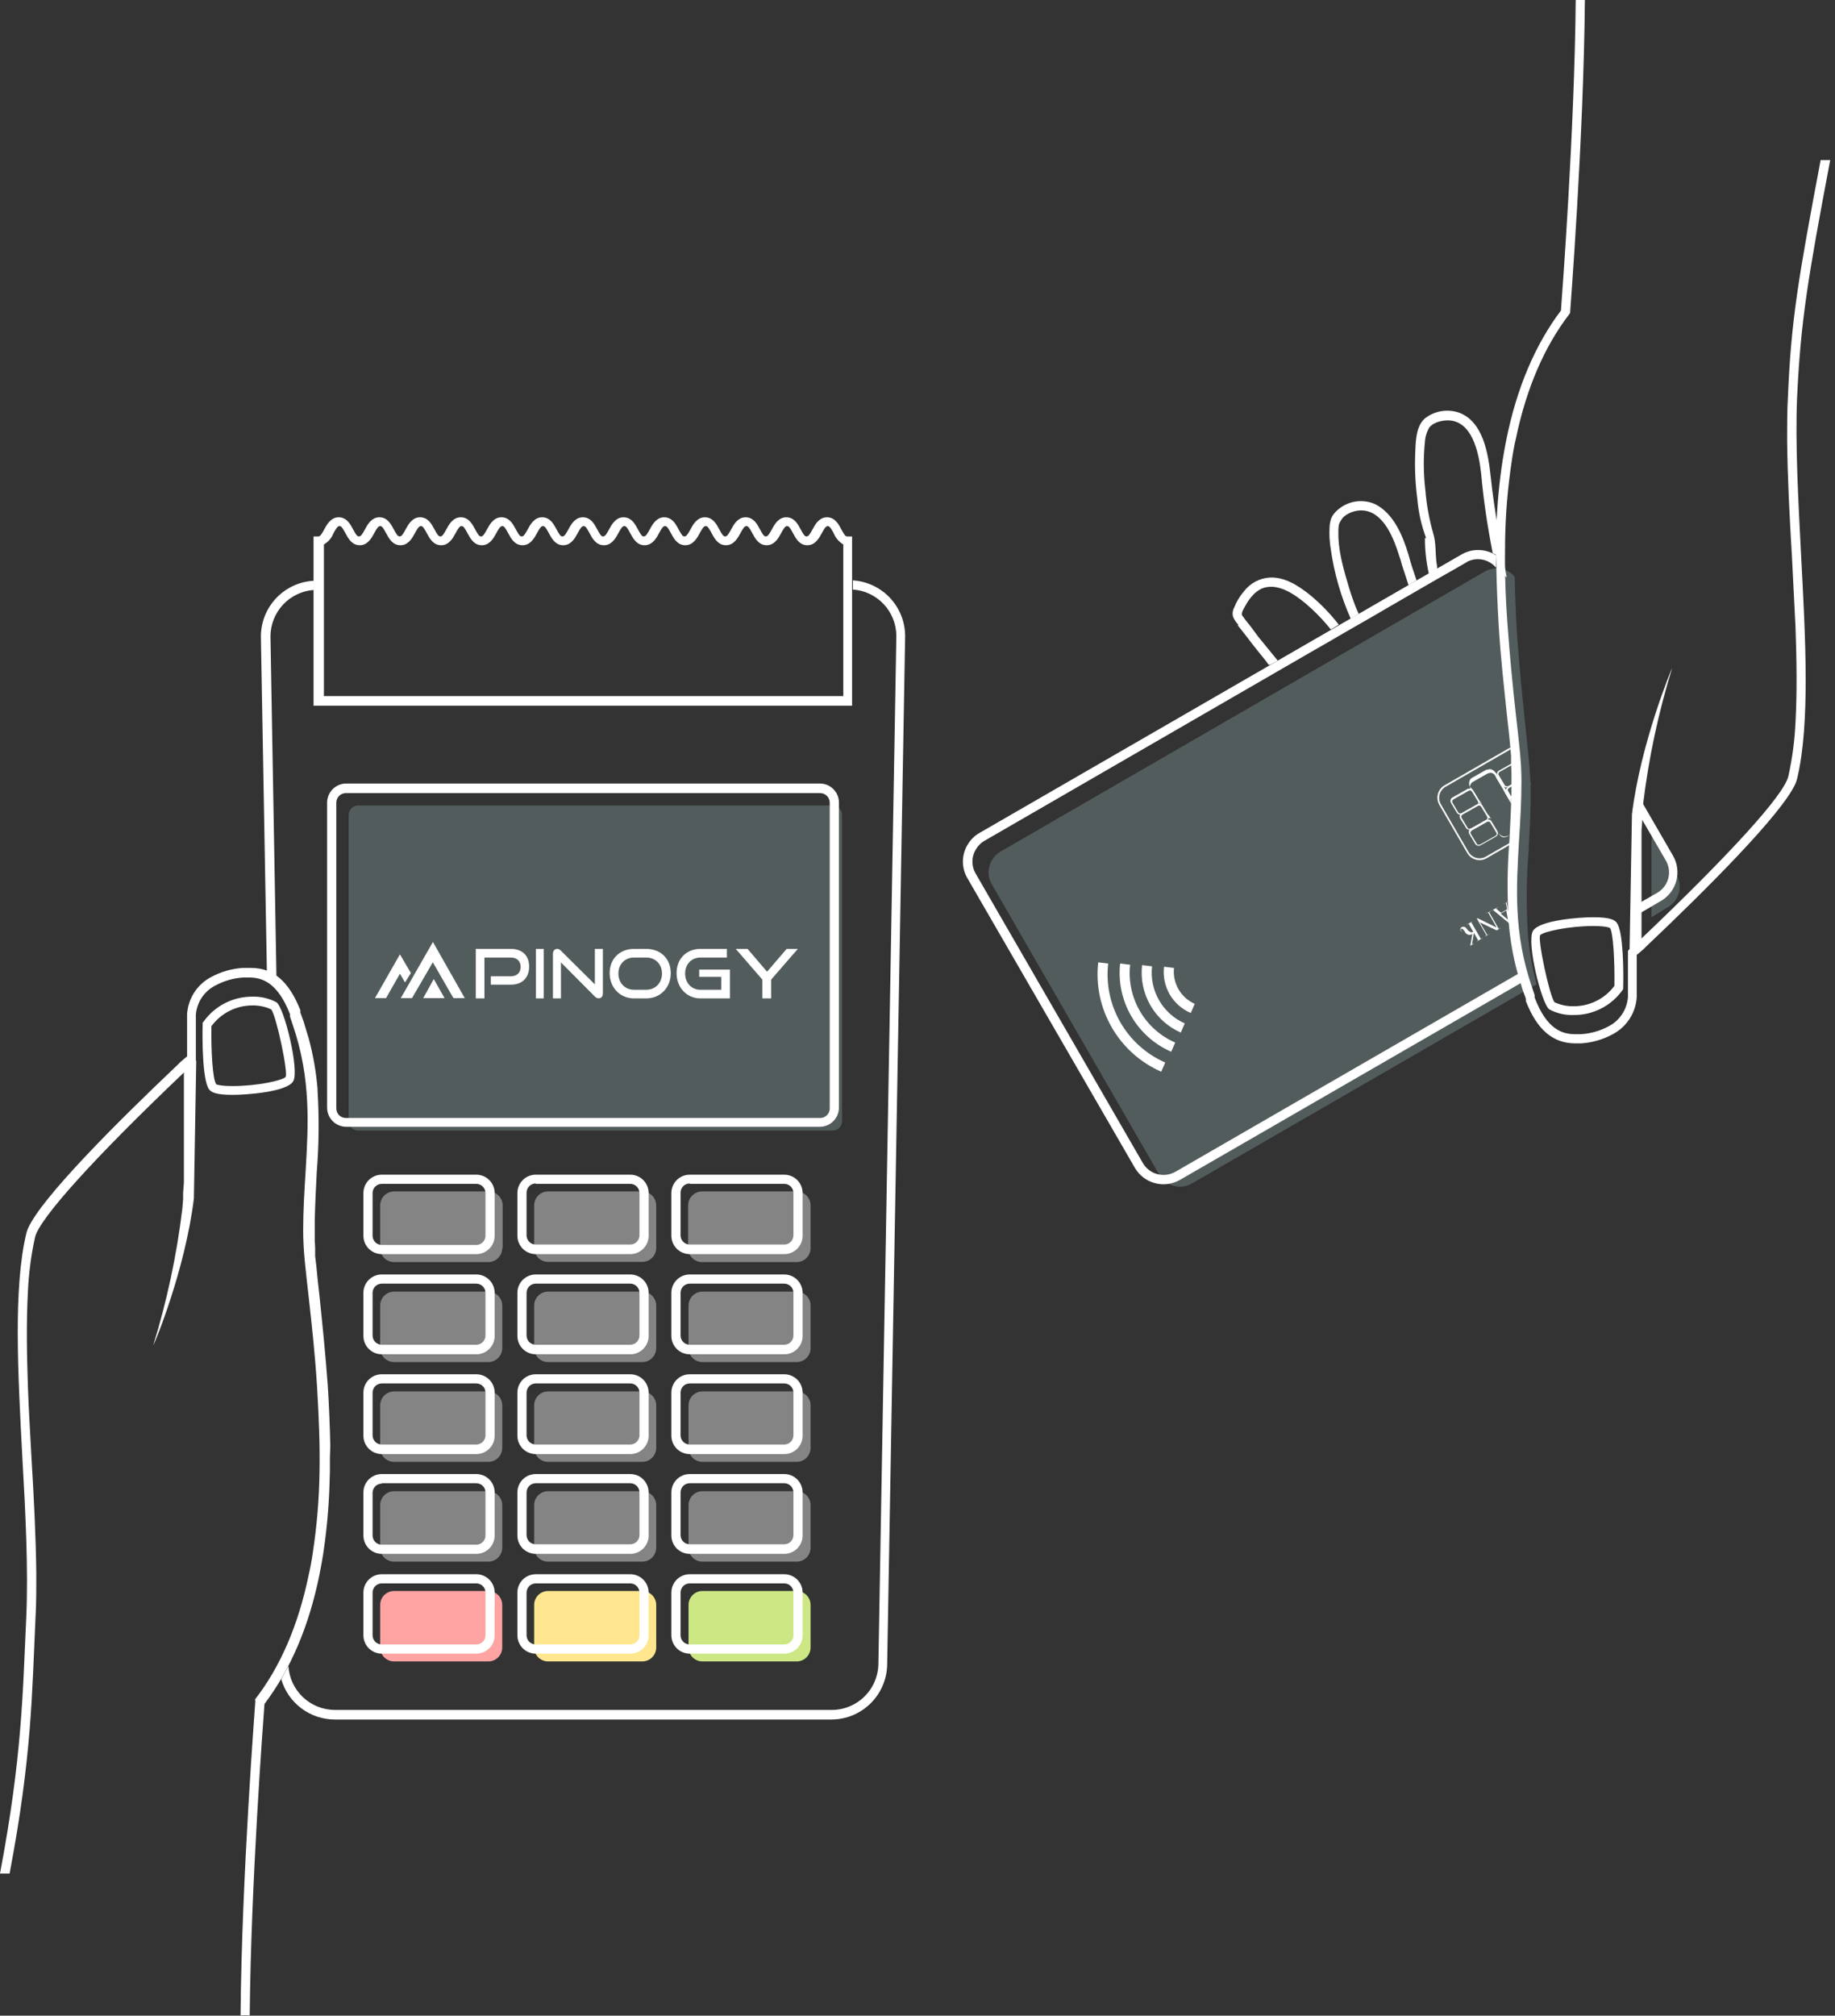 <svg width="460" height="505" viewBox="0 0 460 505" fill="none" xmlns="http://www.w3.org/2000/svg">
<rect x="0" y="0" width="460" height="505" fill="#333333" stroke="none"/>
<g clip-path="url(#clip0)">
<path d="M161 298.5H137.4C135.467 298.5 133.9 300.067 133.9 302V312.65C133.9 314.583 135.467 316.15 137.4 316.15H161C162.933 316.15 164.5 314.583 164.5 312.65V302C164.5 300.067 162.933 298.5 161 298.5Z" fill="#D6D6D6" fill-opacity="0.5"/>
<path d="M125.9 312.7C125.9 313.628 125.531 314.518 124.875 315.175C124.219 315.831 123.328 316.2 122.4 316.2H98.8C97.872 316.2 96.981 315.831 96.325 315.175C95.669 314.518 95.3 313.628 95.3 312.7V302C95.3 301.072 95.669 300.181 96.325 299.525C96.981 298.869 97.872 298.5 98.8 298.5H122.5C123.428 298.5 124.319 298.869 124.975 299.525C125.631 300.181 126 301.072 126 302V312.7H125.9Z" fill="#D6D6D6" fill-opacity="0.5"/>
<path d="M203.2 312.7C203.2 313.628 202.831 314.518 202.175 315.175C201.519 315.831 200.628 316.2 199.7 316.2H176C175.072 316.2 174.182 315.831 173.525 315.175C172.869 314.518 172.5 313.628 172.5 312.7V302C172.5 301.072 172.869 300.181 173.525 299.525C174.182 298.869 175.072 298.5 176 298.5H199.7C200.628 298.5 201.519 298.869 202.175 299.525C202.831 300.181 203.2 301.072 203.2 302V312.7Z" fill="#D6D6D6" fill-opacity="0.5"/>
<path d="M161 323.6H137.4C135.467 323.6 133.9 325.167 133.9 327.1V337.75C133.9 339.683 135.467 341.25 137.4 341.25H161C162.933 341.25 164.5 339.683 164.5 337.75V327.1C164.5 325.167 162.933 323.6 161 323.6Z" fill="#D6D6D6" fill-opacity="0.5"/>
<path d="M122.4 323.6H98.8C96.867 323.6 95.3 325.167 95.3 327.1V337.75C95.3 339.683 96.867 341.25 98.8 341.25H122.4C124.333 341.25 125.9 339.683 125.9 337.75V327.1C125.9 325.167 124.333 323.6 122.4 323.6Z" fill="#D6D6D6" fill-opacity="0.5"/>
<path d="M199.7 323.6H176.1C174.167 323.6 172.6 325.167 172.6 327.1V337.75C172.6 339.683 174.167 341.25 176.1 341.25H199.7C201.633 341.25 203.2 339.683 203.2 337.75V327.1C203.2 325.167 201.633 323.6 199.7 323.6Z" fill="#D6D6D6" fill-opacity="0.5"/>
<path d="M161 348.6H137.4C135.467 348.6 133.9 350.167 133.9 352.1V362.75C133.9 364.683 135.467 366.25 137.4 366.25H161C162.933 366.25 164.5 364.683 164.5 362.75V352.1C164.5 350.167 162.933 348.6 161 348.6Z" fill="#D6D6D6" fill-opacity="0.5"/>
<path d="M122.4 348.6H98.8C96.867 348.6 95.3 350.167 95.3 352.1V362.75C95.3 364.683 96.867 366.25 98.8 366.25H122.4C124.333 366.25 125.9 364.683 125.9 362.75V352.1C125.9 350.167 124.333 348.6 122.4 348.6Z" fill="#D6D6D6" fill-opacity="0.5"/>
<path d="M199.7 348.6H176.1C174.167 348.6 172.6 350.167 172.6 352.1V362.75C172.6 364.683 174.167 366.25 176.1 366.25H199.7C201.633 366.25 203.2 364.683 203.2 362.75V352.1C203.2 350.167 201.633 348.6 199.7 348.6Z" fill="#D6D6D6" fill-opacity="0.5"/>
<path d="M161 373.6H137.4C135.467 373.6 133.9 375.167 133.9 377.1V387.75C133.9 389.683 135.467 391.25 137.4 391.25H161C162.933 391.25 164.5 389.683 164.5 387.75V377.1C164.5 375.167 162.933 373.6 161 373.6Z" fill="#D6D6D6" fill-opacity="0.5"/>
<path d="M122.4 373.6H98.8C96.867 373.6 95.3 375.167 95.3 377.1V387.75C95.3 389.683 96.867 391.25 98.8 391.25H122.4C124.333 391.25 125.9 389.683 125.9 387.75V377.1C125.9 375.167 124.333 373.6 122.4 373.6Z" fill="#D6D6D6" fill-opacity="0.5"/>
<path d="M199.7 373.6H176.1C174.167 373.6 172.6 375.167 172.6 377.1V387.75C172.6 389.683 174.167 391.25 176.1 391.25H199.7C201.633 391.25 203.2 389.683 203.2 387.75V377.1C203.2 375.167 201.633 373.6 199.7 373.6Z" fill="#D6D6D6" fill-opacity="0.5"/>
<path d="M161 398.6H137.4C135.467 398.6 133.9 400.167 133.9 402.1V412.75C133.9 414.683 135.467 416.25 137.4 416.25H161C162.933 416.25 164.5 414.683 164.5 412.75V402.1C164.5 400.167 162.933 398.6 161 398.6Z" fill="#FFE68F"/>
<path d="M122.4 398.6H98.8C96.867 398.6 95.3 400.167 95.3 402.1V412.75C95.3 414.683 96.867 416.25 98.8 416.25H122.4C124.333 416.25 125.9 414.683 125.9 412.75V402.1C125.9 400.167 124.333 398.6 122.4 398.6Z" fill="#FFA3A3"/>
<path d="M199.7 398.6H176.1C174.167 398.6 172.6 400.167 172.6 402.1V412.75C172.6 414.683 174.167 416.25 176.1 416.25H199.7C201.633 416.25 203.2 414.683 203.2 412.75V402.1C203.2 400.167 201.633 398.6 199.7 398.6Z" fill="#CDE785"/>
<path d="M208.7 201.8H89.8C88.475 201.8 87.4 202.875 87.4 204.2V280.84C87.4 282.165 88.475 283.24 89.8 283.24H208.7C210.026 283.24 211.1 282.165 211.1 280.84V204.2C211.1 202.875 210.026 201.8 208.7 201.8Z" fill="#D6FFFF" fill-opacity="0.2"/>
<path d="M65.4 159.4L66.9 243.3C67.76 243.655 68.568 244.126 69.3 244.7L67.8 159.4C67.818 156.448 68.952 153.612 70.973 151.461C72.995 149.309 75.755 148.002 78.7 147.8V145.5C75.127 145.679 71.758 147.219 69.284 149.804C66.811 152.389 65.421 155.822 65.4 159.4V159.4ZM213.8 145.4V147.7C216.745 147.902 219.505 149.209 221.527 151.361C223.548 153.512 224.682 156.348 224.7 159.3L220.2 416.7C220.2 419.803 218.967 422.779 216.773 424.973C214.579 427.167 211.603 428.4 208.5 428.4H83.9C80.932 428.38 78.082 427.232 75.928 425.19C73.775 423.148 72.478 420.363 72.3 417.4L70.5 420.7C71.343 423.605 73.104 426.159 75.519 427.98C77.935 429.801 80.875 430.79 83.9 430.8H208.4C212.113 430.8 215.674 429.325 218.3 426.699C220.925 424.074 222.4 420.513 222.4 416.8L226.9 159.4C226.906 155.822 225.541 152.377 223.086 149.773C220.631 147.169 217.273 145.604 213.7 145.4H213.8Z" fill="white"/>
<path d="M209 197.8C208.565 197.332 208.039 196.958 207.455 196.7C206.87 196.442 206.239 196.306 205.6 196.3H86.7C85.462 196.326 84.281 196.829 83.405 197.705C82.529 198.581 82.025 199.761 82 201V277.6C82.025 278.839 82.529 280.019 83.405 280.895C84.281 281.771 85.462 282.274 86.7 282.3H205.6C206.839 282.274 208.019 281.771 208.895 280.895C209.771 280.019 210.274 278.839 210.3 277.6V201.1C210.314 199.872 209.848 198.688 209 197.8V197.8ZM208 277.7C208 278.337 207.747 278.947 207.297 279.397C206.847 279.847 206.237 280.1 205.6 280.1H86.7C86.064 280.1 85.453 279.847 85.003 279.397C84.553 278.947 84.3 278.337 84.3 277.7V201.1C84.3 200.463 84.553 199.853 85.003 199.403C85.453 198.953 86.064 198.7 86.7 198.7H205.6C206.237 198.7 206.847 198.953 207.297 199.403C207.747 199.853 208 200.463 208 201.1V277.7V277.7Z" fill="white"/>
<path d="M158 314.2H134.3C133.696 314.2 133.098 314.081 132.54 313.85C131.982 313.619 131.475 313.28 131.047 312.853C130.62 312.426 130.281 311.918 130.05 311.36C129.819 310.802 129.7 310.204 129.7 309.6V298.9C129.7 297.68 130.185 296.51 131.047 295.647C131.91 294.785 133.08 294.3 134.3 294.3H158C159.22 294.3 160.39 294.785 161.253 295.647C162.115 296.51 162.6 297.68 162.6 298.9V309.6C162.6 310.204 162.481 310.802 162.25 311.36C162.019 311.918 161.68 312.426 161.253 312.853C160.826 313.28 160.319 313.619 159.76 313.85C159.202 314.081 158.604 314.2 158 314.2V314.2ZM134.3 296.5C133.998 296.5 133.699 296.559 133.42 296.675C133.141 296.791 132.887 296.96 132.674 297.174C132.46 297.387 132.291 297.641 132.175 297.92C132.06 298.199 132 298.498 132 298.8V309.5C132 309.802 132.06 310.101 132.175 310.38C132.291 310.659 132.46 310.913 132.674 311.126C132.887 311.34 133.141 311.509 133.42 311.625C133.699 311.74 133.998 311.8 134.3 311.8H158C158.302 311.8 158.601 311.74 158.88 311.625C159.159 311.509 159.413 311.34 159.626 311.126C159.84 310.913 160.009 310.659 160.125 310.38C160.241 310.101 160.3 309.802 160.3 309.5V298.9C160.3 298.598 160.241 298.299 160.125 298.02C160.009 297.741 159.84 297.487 159.626 297.274C159.413 297.06 159.159 296.891 158.88 296.775C158.601 296.659 158.302 296.6 158 296.6H134.3V296.5Z" fill="white"/>
<path d="M119.4 314.2H95.7C95.096 314.2 94.498 314.081 93.94 313.85C93.382 313.619 92.874 313.28 92.447 312.853C92.02 312.426 91.681 311.918 91.45 311.36C91.219 310.802 91.1 310.204 91.1 309.6V298.9C91.1 297.68 91.585 296.51 92.447 295.647C93.31 294.785 94.48 294.3 95.7 294.3H119.4C120.62 294.3 121.79 294.785 122.653 295.647C123.515 296.51 124 297.68 124 298.9V309.6C124 310.204 123.881 310.802 123.65 311.36C123.419 311.918 123.08 312.426 122.653 312.853C122.226 313.28 121.718 313.619 121.16 313.85C120.602 314.081 120.004 314.2 119.4 314.2V314.2ZM95.7 296.6C95.09 296.6 94.505 296.842 94.074 297.274C93.642 297.705 93.4 298.29 93.4 298.9V309.6C93.4 310.21 93.642 310.795 94.074 311.226C94.505 311.658 95.09 311.9 95.7 311.9H119.4C120.01 311.9 120.595 311.658 121.026 311.226C121.458 310.795 121.7 310.21 121.7 309.6V298.9C121.7 298.29 121.458 297.705 121.026 297.274C120.595 296.842 120.01 296.6 119.4 296.6H95.7V296.6Z" fill="white"/>
<path d="M196.6 314.2H172.9C172.296 314.2 171.698 314.081 171.14 313.85C170.582 313.619 170.075 313.28 169.647 312.853C169.22 312.426 168.881 311.918 168.65 311.36C168.419 310.802 168.3 310.204 168.3 309.6V298.9C168.3 297.68 168.785 296.51 169.647 295.647C170.51 294.785 171.68 294.3 172.9 294.3H196.6C197.82 294.3 198.99 294.785 199.853 295.647C200.715 296.51 201.2 297.68 201.2 298.9V309.6C201.2 310.204 201.081 310.802 200.85 311.36C200.619 311.918 200.28 312.426 199.853 312.853C199.426 313.28 198.918 313.619 198.36 313.85C197.802 314.081 197.204 314.2 196.6 314.2V314.2ZM172.9 296.5C172.29 296.5 171.705 296.742 171.274 297.174C170.842 297.605 170.6 298.19 170.6 298.8V309.5C170.6 310.11 170.842 310.695 171.274 311.126C171.705 311.558 172.29 311.8 172.9 311.8H196.6C197.21 311.8 197.795 311.558 198.226 311.126C198.658 310.695 198.9 310.11 198.9 309.5V298.9C198.9 298.29 198.658 297.705 198.226 297.274C197.795 296.842 197.21 296.6 196.6 296.6H172.9V296.5Z" fill="white"/>
<path d="M158 339.3H134.3C133.696 339.3 133.098 339.181 132.54 338.95C131.982 338.719 131.475 338.38 131.047 337.953C130.62 337.526 130.281 337.018 130.05 336.46C129.819 335.902 129.7 335.304 129.7 334.7V323.9C129.7 322.68 130.185 321.51 131.047 320.647C131.91 319.785 133.08 319.3 134.3 319.3H158C159.22 319.3 160.39 319.785 161.253 320.647C162.115 321.51 162.6 322.68 162.6 323.9V334.6C162.613 335.212 162.504 335.821 162.279 336.391C162.054 336.961 161.717 337.48 161.289 337.918C160.86 338.355 160.349 338.703 159.784 338.941C159.219 339.178 158.613 339.3 158 339.3V339.3ZM134.3 321.6C133.998 321.6 133.699 321.659 133.42 321.775C133.141 321.891 132.887 322.06 132.674 322.274C132.46 322.487 132.291 322.741 132.175 323.02C132.06 323.299 132 323.598 132 323.9V334.6C132 334.902 132.06 335.201 132.175 335.48C132.291 335.759 132.46 336.013 132.674 336.226C132.887 336.44 133.141 336.609 133.42 336.725C133.699 336.841 133.998 336.9 134.3 336.9H158C158.302 336.9 158.601 336.841 158.88 336.725C159.159 336.609 159.413 336.44 159.626 336.226C159.84 336.013 160.009 335.759 160.125 335.48C160.241 335.201 160.3 334.902 160.3 334.6V323.9C160.3 323.598 160.241 323.299 160.125 323.02C160.009 322.741 159.84 322.487 159.626 322.274C159.413 322.06 159.159 321.891 158.88 321.775C158.601 321.659 158.302 321.6 158 321.6H134.3V321.6Z" fill="white"/>
<path d="M119.4 339.3H95.7C95.096 339.3 94.498 339.181 93.94 338.95C93.382 338.719 92.874 338.38 92.447 337.953C92.02 337.526 91.681 337.018 91.45 336.46C91.219 335.902 91.1 335.304 91.1 334.7V323.9C91.1 322.68 91.585 321.51 92.447 320.647C93.31 319.785 94.48 319.3 95.7 319.3H119.4C120.62 319.3 121.79 319.785 122.653 320.647C123.515 321.51 124 322.68 124 323.9V334.6C124.013 335.212 123.904 335.821 123.679 336.391C123.454 336.961 123.117 337.48 122.689 337.918C122.26 338.355 121.748 338.703 121.184 338.941C120.619 339.178 120.013 339.3 119.4 339.3V339.3ZM95.7 321.6C95.398 321.6 95.099 321.659 94.82 321.775C94.541 321.891 94.287 322.06 94.074 322.274C93.86 322.487 93.691 322.741 93.575 323.02C93.46 323.299 93.4 323.598 93.4 323.9V334.6C93.4 335.21 93.642 335.795 94.074 336.226C94.505 336.658 95.09 336.9 95.7 336.9H119.4C120.01 336.9 120.595 336.658 121.026 336.226C121.458 335.795 121.7 335.21 121.7 334.6V323.9C121.7 323.29 121.458 322.705 121.026 322.274C120.595 321.842 120.01 321.6 119.4 321.6H95.7V321.6Z" fill="white"/>
<path d="M196.6 339.3H172.9C172.296 339.3 171.698 339.181 171.14 338.95C170.582 338.719 170.075 338.38 169.647 337.953C169.22 337.526 168.881 337.018 168.65 336.46C168.419 335.902 168.3 335.304 168.3 334.7V323.9C168.3 322.68 168.785 321.51 169.647 320.647C170.51 319.785 171.68 319.3 172.9 319.3H196.6C197.82 319.3 198.99 319.785 199.853 320.647C200.715 321.51 201.2 322.68 201.2 323.9V334.6C201.213 335.212 201.104 335.821 200.879 336.391C200.654 336.961 200.317 337.48 199.889 337.918C199.46 338.355 198.949 338.703 198.384 338.941C197.819 339.178 197.213 339.3 196.6 339.3V339.3ZM172.9 321.6C172.598 321.6 172.299 321.659 172.02 321.775C171.741 321.891 171.487 322.06 171.274 322.274C171.06 322.487 170.891 322.741 170.775 323.02C170.66 323.299 170.6 323.598 170.6 323.9V334.6C170.6 335.21 170.842 335.795 171.274 336.226C171.705 336.658 172.29 336.9 172.9 336.9H196.6C197.21 336.9 197.795 336.658 198.226 336.226C198.658 335.795 198.9 335.21 198.9 334.6V323.9C198.9 323.29 198.658 322.705 198.226 322.274C197.795 321.842 197.21 321.6 196.6 321.6H172.9V321.6Z" fill="white"/>
<path d="M158 364.3H134.3C133.696 364.3 133.098 364.181 132.54 363.95C131.982 363.719 131.475 363.38 131.047 362.953C130.62 362.526 130.281 362.018 130.05 361.46C129.819 360.902 129.7 360.304 129.7 359.7V348.9C129.7 347.68 130.185 346.51 131.047 345.647C131.91 344.785 133.08 344.3 134.3 344.3H158C159.22 344.3 160.39 344.785 161.253 345.647C162.115 346.51 162.6 347.68 162.6 348.9V359.6C162.613 360.212 162.504 360.821 162.279 361.391C162.054 361.961 161.717 362.48 161.289 362.918C160.86 363.355 160.349 363.703 159.784 363.941C159.219 364.178 158.613 364.3 158 364.3V364.3ZM134.3 346.6C133.998 346.6 133.699 346.659 133.42 346.775C133.141 346.891 132.887 347.06 132.674 347.274C132.46 347.487 132.291 347.741 132.175 348.02C132.06 348.299 132 348.598 132 348.9V359.6C132 359.902 132.06 360.201 132.175 360.48C132.291 360.759 132.46 361.013 132.674 361.226C132.887 361.44 133.141 361.609 133.42 361.725C133.699 361.841 133.998 361.9 134.3 361.9H158C158.302 361.9 158.601 361.841 158.88 361.725C159.159 361.609 159.413 361.44 159.626 361.226C159.84 361.013 160.009 360.759 160.125 360.48C160.241 360.201 160.3 359.902 160.3 359.6V348.9C160.3 348.598 160.241 348.299 160.125 348.02C160.009 347.741 159.84 347.487 159.626 347.274C159.413 347.06 159.159 346.891 158.88 346.775C158.601 346.659 158.302 346.6 158 346.6H134.3V346.6Z" fill="white"/>
<path d="M119.4 364.3H95.7C95.096 364.3 94.498 364.181 93.94 363.95C93.382 363.719 92.874 363.38 92.447 362.953C92.02 362.526 91.681 362.018 91.45 361.46C91.219 360.902 91.1 360.304 91.1 359.7V348.9C91.1 347.68 91.585 346.51 92.447 345.647C93.31 344.785 94.48 344.3 95.7 344.3H119.4C120.62 344.3 121.79 344.785 122.653 345.647C123.515 346.51 124 347.68 124 348.9V359.6C124.013 360.212 123.904 360.821 123.679 361.391C123.454 361.961 123.117 362.48 122.689 362.918C122.26 363.355 121.748 363.703 121.184 363.941C120.619 364.178 120.013 364.3 119.4 364.3ZM95.7 346.6C95.09 346.6 94.505 346.842 94.074 347.274C93.642 347.705 93.4 348.29 93.4 348.9V359.6C93.4 360.21 93.642 360.795 94.074 361.226C94.505 361.658 95.09 361.9 95.7 361.9H119.4C120.01 361.9 120.595 361.658 121.026 361.226C121.458 360.795 121.7 360.21 121.7 359.6V348.9C121.7 348.29 121.458 347.705 121.026 347.274C120.595 346.842 120.01 346.6 119.4 346.6H95.7V346.6Z" fill="white"/>
<path d="M196.6 364.3H172.9C172.296 364.3 171.698 364.181 171.14 363.95C170.582 363.719 170.075 363.38 169.647 362.953C169.22 362.526 168.881 362.018 168.65 361.46C168.419 360.902 168.3 360.304 168.3 359.7V348.9C168.3 347.68 168.785 346.51 169.647 345.647C170.51 344.785 171.68 344.3 172.9 344.3H196.6C197.82 344.3 198.99 344.785 199.853 345.647C200.715 346.51 201.2 347.68 201.2 348.9V359.6C201.213 360.212 201.104 360.821 200.879 361.391C200.654 361.961 200.317 362.48 199.889 362.918C199.46 363.355 198.949 363.703 198.384 363.941C197.819 364.178 197.213 364.3 196.6 364.3V364.3ZM172.9 346.6C172.29 346.6 171.705 346.842 171.274 347.274C170.842 347.705 170.6 348.29 170.6 348.9V359.6C170.6 360.21 170.842 360.795 171.274 361.226C171.705 361.658 172.29 361.9 172.9 361.9H196.6C197.21 361.9 197.795 361.658 198.226 361.226C198.658 360.795 198.9 360.21 198.9 359.6V348.9C198.9 348.29 198.658 347.705 198.226 347.274C197.795 346.842 197.21 346.6 196.6 346.6H172.9V346.6Z" fill="white"/>
<path d="M158 389.3H134.3C133.08 389.3 131.91 388.815 131.047 387.953C130.185 387.09 129.7 385.92 129.7 384.7V373.9C129.7 372.68 130.185 371.51 131.047 370.647C131.91 369.785 133.08 369.3 134.3 369.3H158C159.22 369.3 160.39 369.785 161.253 370.647C162.115 371.51 162.6 372.68 162.6 373.9V384.6C162.613 385.212 162.504 385.821 162.279 386.391C162.054 386.961 161.717 387.48 161.289 387.918C160.86 388.355 160.349 388.703 159.784 388.941C159.219 389.178 158.613 389.3 158 389.3V389.3ZM134.3 371.6C133.998 371.6 133.699 371.659 133.42 371.775C133.141 371.891 132.887 372.06 132.674 372.274C132.46 372.487 132.291 372.741 132.175 373.02C132.06 373.299 132 373.598 132 373.9V384.6C132 384.902 132.06 385.201 132.175 385.48C132.291 385.759 132.46 386.013 132.674 386.226C132.887 386.44 133.141 386.609 133.42 386.725C133.699 386.841 133.998 386.9 134.3 386.9H158C158.302 386.9 158.601 386.841 158.88 386.725C159.159 386.609 159.413 386.44 159.626 386.226C159.84 386.013 160.009 385.759 160.125 385.48C160.241 385.201 160.3 384.902 160.3 384.6V373.9C160.3 373.598 160.241 373.299 160.125 373.02C160.009 372.741 159.84 372.487 159.626 372.274C159.413 372.06 159.159 371.891 158.88 371.775C158.601 371.659 158.302 371.6 158 371.6H134.3V371.6Z" fill="white"/>
<path d="M119.4 389.3H95.7C94.48 389.3 93.31 388.815 92.447 387.953C91.585 387.09 91.1 385.92 91.1 384.7V373.9C91.1 372.68 91.585 371.51 92.447 370.647C93.31 369.785 94.48 369.3 95.7 369.3H119.4C120.62 369.3 121.79 369.785 122.653 370.647C123.515 371.51 124 372.68 124 373.9V384.6C124.013 385.212 123.904 385.821 123.679 386.391C123.454 386.961 123.117 387.48 122.689 387.918C122.26 388.355 121.748 388.703 121.184 388.941C120.619 389.178 120.013 389.3 119.4 389.3ZM95.7 371.7C95.09 371.7 94.505 371.942 94.074 372.374C93.642 372.805 93.4 373.39 93.4 374V384.7C93.4 385.31 93.642 385.895 94.074 386.326C94.505 386.758 95.09 387 95.7 387H119.4C120.01 387 120.595 386.758 121.026 386.326C121.458 385.895 121.7 385.31 121.7 384.7V373.9C121.7 373.29 121.458 372.705 121.026 372.274C120.595 371.842 120.01 371.6 119.4 371.6H95.7V371.7Z" fill="white"/>
<path d="M196.6 389.3H172.9C171.68 389.3 170.51 388.815 169.647 387.953C168.785 387.09 168.3 385.92 168.3 384.7V373.9C168.3 372.68 168.785 371.51 169.647 370.647C170.51 369.785 171.68 369.3 172.9 369.3H196.6C197.82 369.3 198.99 369.785 199.853 370.647C200.715 371.51 201.2 372.68 201.2 373.9V384.6C201.213 385.212 201.104 385.821 200.879 386.391C200.654 386.961 200.317 387.48 199.889 387.918C199.46 388.355 198.949 388.703 198.384 388.941C197.819 389.178 197.213 389.3 196.6 389.3V389.3ZM172.9 371.6C172.29 371.6 171.705 371.842 171.274 372.274C170.842 372.705 170.6 373.29 170.6 373.9V384.6C170.6 384.902 170.66 385.201 170.775 385.48C170.891 385.759 171.06 386.013 171.274 386.226C171.487 386.44 171.741 386.609 172.02 386.725C172.299 386.841 172.598 386.9 172.9 386.9H196.6C196.902 386.9 197.201 386.841 197.48 386.725C197.759 386.609 198.013 386.44 198.226 386.226C198.44 386.013 198.609 385.759 198.725 385.48C198.841 385.201 198.9 384.902 198.9 384.6V373.9C198.9 373.29 198.658 372.705 198.226 372.274C197.795 371.842 197.21 371.6 196.6 371.6H172.9V371.6Z" fill="white"/>
<path d="M158 414.3H134.3C133.08 414.3 131.91 413.815 131.047 412.953C130.185 412.09 129.7 410.92 129.7 409.7V399C129.7 397.78 130.185 396.61 131.047 395.747C131.91 394.885 133.08 394.4 134.3 394.4H158C159.22 394.4 160.39 394.885 161.253 395.747C162.115 396.61 162.6 397.78 162.6 399V409.7C162.6 410.92 162.115 412.09 161.253 412.953C160.39 413.815 159.22 414.3 158 414.3V414.3ZM134.3 396.7C133.998 396.7 133.699 396.76 133.42 396.875C133.141 396.991 132.887 397.16 132.674 397.374C132.46 397.587 132.291 397.841 132.175 398.12C132.06 398.399 132 398.698 132 399V409.7C132 410.002 132.06 410.301 132.175 410.58C132.291 410.859 132.46 411.113 132.674 411.326C132.887 411.54 133.141 411.709 133.42 411.825C133.699 411.941 133.998 412 134.3 412H158C158.302 412 158.601 411.941 158.88 411.825C159.159 411.709 159.413 411.54 159.626 411.326C159.84 411.113 160.009 410.859 160.125 410.58C160.241 410.301 160.3 410.002 160.3 409.7V399C160.3 398.698 160.241 398.399 160.125 398.12C160.009 397.841 159.84 397.587 159.626 397.374C159.413 397.16 159.159 396.991 158.88 396.875C158.601 396.76 158.302 396.7 158 396.7H134.3Z" fill="white"/>
<path d="M119.4 414.3H95.7C94.48 414.3 93.31 413.815 92.447 412.953C91.585 412.09 91.1 410.92 91.1 409.7V399C91.1 397.78 91.585 396.61 92.447 395.747C93.31 394.885 94.48 394.4 95.7 394.4H119.4C120.62 394.4 121.79 394.885 122.653 395.747C123.515 396.61 124 397.78 124 399V409.7C124 410.92 123.515 412.09 122.653 412.953C121.79 413.815 120.62 414.3 119.4 414.3V414.3ZM95.7 396.7C95.09 396.7 94.505 396.942 94.074 397.374C93.642 397.805 93.4 398.39 93.4 399V409.7C93.4 410.31 93.642 410.895 94.074 411.326C94.505 411.758 95.09 412 95.7 412H119.4C120.01 412 120.595 411.758 121.026 411.326C121.458 410.895 121.7 410.31 121.7 409.7V399C121.7 398.39 121.458 397.805 121.026 397.374C120.595 396.942 120.01 396.7 119.4 396.7H95.7Z" fill="white"/>
<path d="M196.6 414.3H172.9C171.68 414.3 170.51 413.815 169.647 412.953C168.785 412.09 168.3 410.92 168.3 409.7V399C168.3 397.78 168.785 396.61 169.647 395.747C170.51 394.885 171.68 394.4 172.9 394.4H196.6C197.82 394.4 198.99 394.885 199.853 395.747C200.715 396.61 201.2 397.78 201.2 399V409.7C201.2 410.92 200.715 412.09 199.853 412.953C198.99 413.815 197.82 414.3 196.6 414.3V414.3ZM172.9 396.7C172.29 396.7 171.705 396.942 171.274 397.374C170.842 397.805 170.6 398.39 170.6 399V409.7C170.6 410.31 170.842 410.895 171.274 411.326C171.705 411.758 172.29 412 172.9 412H196.6C197.21 412 197.795 411.758 198.226 411.326C198.658 410.895 198.9 410.31 198.9 409.7V399C198.9 398.39 198.658 397.805 198.226 397.374C197.795 396.942 197.21 396.7 196.6 396.7H172.9Z" fill="white"/>
<path d="M213.7 176.8H78.6V134.4H79.8C80.3 134.4 80.7 133.7 81.3 132.6C81.9 131.5 82.9 129.6 84.9 129.6C86.9 129.6 87.8 131.3 88.5 132.6C89.2 133.9 89.5 134.4 90 134.4C90.5 134.4 90.9 133.7 91.5 132.6C92.1 131.5 93.1 129.6 95.1 129.6C97.1 129.6 98 131.3 98.7 132.6C99.4 133.9 99.7 134.4 100.2 134.4C100.7 134.4 101.1 133.7 101.7 132.6C102.3 131.5 103.3 129.6 105.3 129.6C107.3 129.6 108.2 131.3 108.9 132.6C109.6 133.9 109.9 134.4 110.4 134.4C110.9 134.4 111.3 133.7 111.9 132.6C112.5 131.5 113.5 129.6 115.5 129.6C117.5 129.6 118.4 131.3 119.1 132.6C119.8 133.9 120.1 134.4 120.6 134.4C121.1 134.4 121.5 133.7 122.1 132.6C122.7 131.5 123.7 129.6 125.7 129.6C127.7 129.6 128.6 131.3 129.3 132.6C130 133.9 130.3 134.4 130.8 134.4C131.3 134.4 131.7 133.7 132.3 132.6C132.9 131.5 133.9 129.6 135.9 129.6C137.9 129.6 138.8 131.3 139.5 132.6C140.2 133.9 140.5 134.4 141 134.4C141.5 134.4 141.9 133.7 142.5 132.6C143.1 131.5 144.1 129.6 146.1 129.6C148.1 129.6 149 131.3 149.7 132.6C150.4 133.9 150.7 134.4 151.2 134.4C151.7 134.4 152.1 133.7 152.7 132.6C153.3 131.5 154.3 129.6 156.3 129.6C158.3 129.6 159.2 131.3 159.9 132.6C160.6 133.9 160.9 134.4 161.4 134.4C161.9 134.4 162.3 133.7 162.9 132.6C163.5 131.5 164.5 129.6 166.5 129.6C168.5 129.6 169.4 131.3 170.1 132.6C170.8 133.9 171.1 134.4 171.6 134.4C172.1 134.4 172.5 133.7 173.1 132.6C173.7 131.5 174.7 129.6 176.7 129.6C178.7 129.6 179.6 131.3 180.3 132.6C181 133.9 181.3 134.4 181.8 134.4C182.3 134.4 182.7 133.7 183.3 132.6C183.9 131.5 184.9 129.6 186.9 129.6C188.9 129.6 189.8 131.3 190.5 132.6C191.2 133.9 191.5 134.4 192 134.4C192.5 134.4 192.9 133.7 193.5 132.6C194.1 131.5 195.1 129.6 197.1 129.6C199.1 129.6 200 131.3 200.7 132.6C201.4 133.9 201.7 134.4 202.2 134.4C202.7 134.4 203.1 133.7 203.7 132.6C204.3 131.5 205.3 129.6 207.3 129.6C209.3 129.6 210.2 131.3 210.9 132.6C211.6 133.9 211.9 134.4 212.4 134.4H213.6V176.8H213.7ZM80.9 174.4H211.4V136.4C210.307 135.764 209.461 134.778 209 133.6C208.4 132.5 208 131.8 207.5 131.8C207 131.8 206.6 132.5 206 133.6C205.4 134.7 204.4 136.6 202.4 136.6C200.4 136.6 199.5 134.9 198.8 133.6C198.1 132.3 197.8 131.8 197.3 131.8C196.8 131.8 196.4 132.5 195.8 133.6C195.2 134.7 194.2 136.6 192.2 136.6C190.2 136.6 189.3 134.9 188.6 133.6C187.9 132.3 187.6 131.8 187.1 131.8C186.6 131.8 186.2 132.5 185.6 133.6C185 134.7 184 136.6 182 136.6C180 136.6 179.1 134.9 178.4 133.6C177.7 132.3 177.4 131.8 176.9 131.8C176.4 131.8 176 132.5 175.4 133.6C174.8 134.7 173.8 136.6 171.8 136.6C169.8 136.6 168.9 134.9 168.2 133.6C167.5 132.3 167.2 131.8 166.7 131.8C166.2 131.8 165.8 132.5 165.2 133.6C164.6 134.7 163.6 136.6 161.6 136.6C159.6 136.6 158.7 134.9 158 133.6C157.3 132.3 157 131.8 156.5 131.8C156 131.8 155.6 132.5 155 133.6C154.4 134.7 153.4 136.6 151.4 136.6C149.4 136.6 148.5 134.9 147.8 133.6C147.1 132.3 146.8 131.8 146.3 131.8C145.8 131.8 145.4 132.5 144.8 133.6C144.2 134.7 143.2 136.6 141.2 136.6C139.2 136.6 138.3 134.9 137.6 133.6C136.9 132.3 136.6 131.8 136.1 131.8C135.6 131.8 135.2 132.5 134.6 133.6C134 134.7 133 136.6 131 136.6C129 136.6 128.1 134.9 127.4 133.6C126.7 132.3 126.4 131.8 125.9 131.8C125.4 131.8 125 132.5 124.4 133.6C123.8 134.7 122.8 136.6 120.8 136.6C118.8 136.6 117.9 134.9 117.2 133.6C116.5 132.3 116.2 131.8 115.7 131.8C115.2 131.8 114.8 132.5 114.2 133.6C113.6 134.7 112.6 136.6 110.6 136.6C108.6 136.6 107.7 134.9 107 133.6C106.3 132.3 106 131.8 105.5 131.8C105 131.8 104.6 132.5 104 133.6C103.4 134.7 102.4 136.6 100.4 136.6C98.4 136.6 97.5 134.9 96.8 133.6C96.1 132.3 95.8 131.8 95.3 131.8C94.8 131.8 94.4 132.5 93.8 133.6C93.2 134.7 92.2 136.6 90.2 136.6C88.2 136.6 87.3 134.9 86.6 133.6C85.9 132.3 85.6 131.8 85.1 131.8C84.6 131.8 84.2 132.5 83.6 133.6C83.139 134.778 82.293 135.764 81.2 136.4V174.4H80.9Z" fill="white"/>
<path d="M82.8 362.3C82.7 357.5 82.5 352.6 82.2 347.6C81.6 339.2 80.8 331.6 80.1 324.8C79.8 322.1 79.5 319.5 79.3 317.2L79 314.7V313.3C78.994 313.2 78.994 313.1 79 313V312.6C79 312 78.9 311.4 78.9 310.8C78.9 310.2 78.9 310.1 78.9 309.8V308.7C78.9 308.5 78.9 308.4 78.9 308.2C78.9 308 78.9 306.6 78.9 305.9C78.905 305.833 78.905 305.767 78.9 305.7C79 301.6 79.2 297.6 79.4 293.7C79.958 286.847 80.025 279.963 79.6 273.1V272.8C79.251 268.542 78.515 264.324 77.4 260.2L76.7 257.9L76.1 255.9L75.3 253.7V253.1C72.4 245.8 68.5 242.5 62.9 242.5H60.9C58.097 242.672 55.366 243.458 52.9 244.8C51.186 245.705 49.734 247.036 48.684 248.665C47.633 250.294 47.019 252.165 46.9 254.1V264.7L46.6 264.9L45.9 265.5L45.2 266.1L44.5 266.8C29 281.5 10.4 300.1 7 307.8C6.834 308.188 6.7 308.59 6.6 309C3.3 322.7 4.5 344.3 5.6 365.1C6.4 378.9 7.1 393.2 6.6 404.8C5.7 424 5.6 439.8 0 469.4H2.4C8 440 8 424.5 8.9 405.3C9.1 401.9 9.1 398.2 9.1 394.4C9 385.2 8.5 375.1 7.9 365.4C7.6 359.4 7.2 353.4 7 347.5C6.7 339 6.6 330.8 7 323.6C7.2 318.99 7.802 314.405 8.8 309.9C10 305.2 23.5 290.2 46 268.8L46.3 268.5L46.7 268.1L47.4 267.5L48.1 266.9L48.8 266.3L49.1 266V254.2C49.224 252.666 49.74 251.189 50.598 249.911C51.456 248.633 52.627 247.596 54 246.9C56.159 245.73 58.548 245.047 61 244.9H62.4C65.5 244.9 69.5 245.9 72.7 254.1V254.7L73.4 256.8C78 270.3 77.3 281.6 76.6 293.7C76.3 298.4 76 303.2 76 308.3C76 313.4 76.6 317.9 77.4 325.1C78.2 332.3 79 339.5 79.5 347.8C80 356.1 80.2 362.1 80.1 368.7C80.004 375.531 79.436 382.347 78.4 389.1C78.133 390.967 77.8 392.767 77.4 394.5C74.8 407.1 70.3 417.6 63.9 425.8L64 426V426.3C64 426.7 60.6 469.9 60.3 504.9H62.6C62.9 471.7 66 431 66.3 426.9C72.8 418.3 77.5 407.4 80.1 394.4C80.433 392.733 80.733 391.067 81 389.4C81.883 383.637 82.417 377.827 82.6 372V372C82.6 370.9 82.7 369.8 82.7 368.6C82.7 367.4 82.7 366.4 82.7 365.3C82.7 364.2 82.8 363.3 82.8 362.3Z" fill="white"/>
<path d="M58.3 274.3C54 274.3 52.9 273.6 52.4 272.9C50.7 270.6 50.7 259.9 50.8 256.6V256.2L51 256C52.379 254.049 54.208 252.457 56.331 251.361C58.454 250.264 60.81 249.695 63.2 249.7C65.321 249.624 67.425 250.106 69.3 251.1C71.3 252.5 75.1 268.2 73.5 270.9C71.9 273.6 61.7 274.3 58.3 274.3ZM54.1 271.6C54.1 271.6 54.8 272.1 58.3 272.1C64.4 272.1 70.9 270.7 71.6 269.8C72.3 268.9 69.3 254.6 68 252.9C66.499 252.2 64.856 251.857 63.2 251.9C61.211 251.908 59.252 252.382 57.481 253.285C55.709 254.189 54.174 255.495 53 257.1C52.9 263.3 53.3 270.5 54.2 271.6H54.1Z" fill="white"/>
<path d="M49.2 265.7L48.6 300.3C46.4 318.2 38.8 336.5 38.4 337.1C41.851 325.941 44.294 314.495 45.7 302.9L45.9 300.5V298.9C46 298 46 297.1 46.1 296.3V268.3L47.5 267L49.2 265.7Z" fill="white"/>
<path d="M248.8 215.3C249.319 214.466 250.042 213.778 250.9 213.3L372.2 143.2C373.402 142.496 374.815 142.241 376.188 142.479C377.56 142.717 378.805 143.433 379.7 144.5C379.8 149.3 380 154.2 380.3 159.2C380.9 167.6 381.7 175.2 382.4 182C382.9 186.9 383.4 191.3 383.6 194.9C383.6 195.3 383.6 195.7 383.7 196C383.8 196.3 383.7 196.7 383.7 197C383.7 197.3 383.7 197.4 383.7 197.6C383.7 197.8 383.7 198.3 383.7 198.6C383.7 198.9 383.7 200.2 383.7 200.9C383.695 200.967 383.695 201.033 383.7 201.1C383.6 205.2 383.4 209.2 383.2 213.1C382.643 219.953 382.576 226.837 383 233.7V234C383.348 238.258 384.085 242.476 385.2 246.6L298.8 296.5C298.117 296.894 297.363 297.15 296.582 297.253C295.8 297.356 295.006 297.304 294.244 297.1C293.483 296.895 292.769 296.543 292.143 296.062C291.518 295.582 290.994 294.983 290.6 294.3L248.6 221.5C248.054 220.55 247.784 219.467 247.819 218.372C247.855 217.277 248.194 216.213 248.8 215.3V215.3Z" fill="#D6FFFF" fill-opacity="0.2"/>
<path d="M414 229.8V211.3C414 210.4 414.1 209.6 414.2 208.7L420.3 219.2C421.065 220.57 421.263 222.185 420.852 223.699C420.441 225.213 419.453 226.506 418.1 227.3L414 229.8Z" fill="#D6FFFF" fill-opacity="0.2"/>
<path d="M373.8 228.2L374.1 228H374.3L378.3 231.3H378.4V230L377.7 226.1C377.695 226.061 377.702 226.02 377.72 225.985C377.737 225.949 377.765 225.92 377.8 225.9H378L376.9 226.5H377L377.5 226.2L377.8 227.8L376.3 228.7L375 227.6L375.5 227.3H375.4L374 228.1H374.1L373.8 228.2ZM377.6 228.1L378 230.4L376.2 228.9L377.6 228.1Z" fill="white"/>
<path d="M370.3 230L375.2 232.4L373.1 228.7H372.9L372.6 228.9H372.5L373.6 228.3H373.7L373.4 228.5C373.374 228.5 373.348 228.511 373.329 228.529C373.311 228.548 373.3 228.573 373.3 228.6C373.3 228.627 373.311 228.652 373.329 228.671C373.348 228.689 373.374 228.7 373.4 228.7L375.7 232.7H375.8L376.1 232.5H376.2L375.2 233.1L371 231.1L372.8 234.2H373L373.3 234H373.4L372.3 234.6H372.2L372.5 234.4C372.513 234.4 372.526 234.397 372.538 234.392C372.55 234.387 372.561 234.38 372.571 234.371C372.58 234.361 372.587 234.35 372.592 234.338C372.597 234.326 372.6 234.313 372.6 234.3L370.2 230.1H370.4L370.3 230Z" fill="white"/>
<path d="M368.9 231.2L371.2 235.2H371.3L371.6 235H371.7L370.3 235.8H370.2L370.5 235.6C370.509 235.585 370.513 235.568 370.513 235.55C370.513 235.532 370.509 235.515 370.5 235.5L368.2 231.5H368L367.7 231.7H367.6L369 230.9H369.1L368.8 231.1C368.8 231.127 368.811 231.152 368.829 231.171C368.848 231.189 368.874 231.2 368.9 231.2V231.2ZM367.3 233.5L366.8 232.9C366.738 232.803 366.645 232.73 366.536 232.693C366.426 232.657 366.308 232.659 366.2 232.7V232.9C366.195 232.954 366.202 233.009 366.219 233.06C366.236 233.112 366.264 233.159 366.3 233.2L366.5 233.4H366.4L366.2 233.2C366.146 233.13 366.108 233.05 366.089 232.964C366.07 232.878 366.07 232.789 366.089 232.703C366.108 232.617 366.146 232.537 366.2 232.467C366.253 232.397 366.322 232.34 366.4 232.3C366.601 232.187 366.837 232.155 367.06 232.211C367.283 232.267 367.476 232.406 367.6 232.6L368.1 233.2L368.8 233.6L369.5 233.4V233.6L369 236.6L369.4 236.4H369.5L368.5 237H368.6V236.8L369.1 234C368.955 234.099 368.792 234.168 368.62 234.202C368.449 234.237 368.272 234.236 368.1 234.2C367.738 234.059 367.426 233.816 367.2 233.5H367.3Z" fill="white"/>
<path d="M360.9 201.8L367.8 213.7C368.115 214.245 368.566 214.697 369.11 215.013C369.654 215.329 370.271 215.497 370.9 215.5C371.534 215.495 372.155 215.322 372.7 215L378.6 211.6V211.1L372.5 214.6C372.133 214.813 371.728 214.952 371.307 215.007C370.886 215.062 370.458 215.033 370.049 214.921C369.639 214.81 369.256 214.618 368.922 214.356C368.587 214.095 368.308 213.77 368.1 213.4L361.2 201.5C360.987 201.133 360.848 200.727 360.793 200.307C360.738 199.886 360.767 199.458 360.879 199.049C360.99 198.639 361.182 198.256 361.444 197.922C361.705 197.587 362.03 197.308 362.4 197.1L378.4 187.9L378.7 187.7V187.3L378.2 187.5L362.2 196.7C361.767 196.937 361.388 197.261 361.085 197.651C360.783 198.041 360.564 198.489 360.442 198.968C360.32 199.446 360.298 199.944 360.377 200.431C360.455 200.919 360.634 201.384 360.9 201.8V201.8Z" fill="white"/>
<path d="M368.6 197.3H368.7L369.1 197.9L370.6 200.4L371 201L371.4 201.7L372.9 204.2L373.3 204.9H373.4L373.8 205.6L375.3 208.1L375.7 208.7C375.853 208.965 376.071 209.187 376.333 209.344C376.596 209.502 376.894 209.59 377.2 209.6L378.1 209.4L378.9 208.9V209L377.8 209.6L377.1 209.8C376.856 209.798 376.618 209.732 376.407 209.609C376.197 209.487 376.022 209.311 375.9 209.1L375.5 208.4L374 205.9L373.2 204.6H373.1L371.6 202.1H371.5L370.8 201H370.7L369.2 198.5H369.1L368.7 197.8C368.517 197.481 368.467 197.103 368.561 196.748C368.654 196.392 368.884 196.088 369.2 195.9L372.9 193.8L373.6 193.6C373.844 193.602 374.083 193.668 374.293 193.791C374.503 193.913 374.678 194.089 374.8 194.3L375.2 195.1L376.7 197.6L377.4 198.9L378.8 201.3V200L377.7 198.1L377.3 197.5L376.9 196.8L375.4 194.3L375 193.6H374.9C374.747 193.335 374.529 193.113 374.267 192.956C374.004 192.798 373.706 192.71 373.4 192.7L372.5 192.9L368.8 195C368.502 195.299 368.319 195.693 368.283 196.114C368.246 196.534 368.359 196.954 368.6 197.3V197.3ZM373.2 205H373.8V205.2L373 203.9C373.064 204.024 373.098 204.161 373.1 204.3V204.3L373.2 205ZM370.9 201.2H371.1L371.5 201.5L370.8 200.4C370.858 200.526 370.892 200.662 370.9 200.8V200.8V201.2Z" fill="white"/>
<path d="M377.7 198.3L379.1 200.7V200L378 198.1C377.954 197.971 377.954 197.829 378 197.7L378.3 197.4L379.2 196.9C379.2 196.8 379.2 196.6 379.2 196.5L378.1 197.1L377.7 197.5H377.6C377.553 197.632 377.538 197.773 377.556 197.912C377.573 198.051 377.622 198.184 377.7 198.3V198.3Z" fill="white"/>
<path d="M375.4 194.4L376.9 196.9C376.983 197.012 377.088 197.105 377.208 197.174C377.329 197.243 377.462 197.286 377.6 197.3H378.2L379.1 196.8C379.1 196.7 379.1 196.5 379.1 196.4L378 197H377.7C377.598 196.997 377.499 196.967 377.411 196.915C377.324 196.862 377.251 196.788 377.2 196.7V196.7L375.7 194.2C375.625 194.066 375.604 193.909 375.641 193.76C375.678 193.611 375.771 193.483 375.9 193.4L378.9 191.7V191.3L375.7 193.1C375.499 193.242 375.357 193.453 375.302 193.693C375.246 193.933 375.281 194.184 375.4 194.4Z" fill="white"/>
<path d="M373.1 205.3C373.264 205.311 373.423 205.363 373.563 205.45C373.702 205.537 373.818 205.657 373.9 205.8L375.4 208.3C375.51 208.527 375.529 208.787 375.455 209.028C375.381 209.27 375.218 209.474 375 209.6L371.1 211.8C370.873 211.91 370.613 211.929 370.372 211.855C370.131 211.781 369.926 211.618 369.8 211.4L368.3 208.9C368.191 208.673 368.171 208.413 368.245 208.172C368.319 207.93 368.482 207.726 368.7 207.6L372.6 205.4H373.1V205.3ZM370.7 211.6H371L374.9 209.4C374.976 209.359 375.042 209.302 375.094 209.233C375.146 209.164 375.182 209.084 375.2 209C375.215 208.859 375.18 208.717 375.1 208.6L373.6 206.1C373.518 205.971 373.389 205.878 373.24 205.841C373.091 205.804 372.934 205.825 372.8 205.9L368.9 208.1L368.6 208.5C368.585 208.641 368.621 208.783 368.7 208.9L370.2 211.4C370.241 211.476 370.298 211.542 370.367 211.594C370.436 211.645 370.516 211.682 370.6 211.7L370.7 211.6Z" fill="white"/>
<path d="M370.8 201.3C370.964 201.311 371.123 201.363 371.263 201.45C371.402 201.537 371.518 201.657 371.6 201.8L373.1 204.3C373.21 204.527 373.229 204.787 373.155 205.028C373.081 205.27 372.919 205.474 372.7 205.6L368.8 207.8C368.573 207.91 368.313 207.929 368.072 207.855C367.831 207.781 367.626 207.618 367.5 207.4L366 205C365.891 204.773 365.871 204.513 365.945 204.272C366.019 204.03 366.182 203.826 366.4 203.7L370.3 201.5H370.8V201.3ZM368.4 207.6H368.7L372.6 205.4C372.729 205.317 372.822 205.189 372.859 205.04C372.897 204.891 372.875 204.734 372.8 204.6L371.3 202.1C371.218 201.971 371.089 201.878 370.94 201.841C370.791 201.804 370.634 201.825 370.5 201.9L366.6 204.1C366.471 204.183 366.378 204.311 366.341 204.46C366.304 204.609 366.325 204.766 366.4 204.9L367.9 207.4C367.941 207.476 367.998 207.542 368.067 207.594C368.136 207.645 368.216 207.682 368.3 207.7L368.4 207.6Z" fill="white"/>
<path d="M368.5 197.5C368.664 197.511 368.823 197.563 368.963 197.65C369.102 197.737 369.218 197.857 369.3 198L370.8 200.5C370.91 200.727 370.929 200.987 370.855 201.228C370.781 201.47 370.618 201.674 370.4 201.8L366.5 204C366.273 204.11 366.013 204.129 365.772 204.055C365.531 203.981 365.326 203.818 365.2 203.6L363.7 201.1C363.591 200.873 363.571 200.613 363.645 200.372C363.719 200.13 363.882 199.926 364.1 199.8L368 197.6H368.5V197.5ZM366.1 203.8H366.4L370.3 201.6C370.429 201.517 370.522 201.389 370.559 201.24C370.596 201.091 370.575 200.934 370.5 200.8L369 198.3C368.918 198.171 368.789 198.078 368.64 198.041C368.491 198.004 368.334 198.025 368.2 198.1L364.3 200.3C364.171 200.383 364.078 200.511 364.041 200.66C364.004 200.809 364.025 200.966 364.1 201.1L365.6 203.6C365.662 203.67 365.74 203.725 365.826 203.759C365.913 203.794 366.007 203.808 366.1 203.8V203.8Z" fill="white"/>
<path d="M242.7 211.4C243.4 210.286 244.361 209.359 245.5 208.7L366.4 138.9C367.715 138.144 369.212 137.764 370.728 137.799C372.244 137.834 373.722 138.284 375 139.1C375 140.1 375 141.1 375 142.2C374.105 141.133 372.86 140.417 371.488 140.179C370.115 139.941 368.702 140.196 367.5 140.9L246.7 210.7C245.879 211.191 245.191 211.879 244.7 212.7C244.11 213.622 243.787 214.691 243.77 215.786C243.752 216.881 244.04 217.959 244.6 218.9L286.5 291.4C287.294 292.753 288.587 293.741 290.101 294.152C291.615 294.563 293.23 294.365 294.6 293.6L380.7 243.9L381.4 246.2L295.8 295.6C293.902 296.692 291.649 296.989 289.532 296.427C287.416 295.865 285.607 294.49 284.5 292.6L242.5 220C241.734 218.689 241.346 217.19 241.382 215.672C241.417 214.153 241.873 212.674 242.7 211.4V211.4Z" fill="white"/>
<path d="M411.2 228.8V226.1L415.4 223.7C416.08 223.316 416.676 222.801 417.156 222.185C417.635 221.568 417.987 220.863 418.192 220.109C418.396 219.356 418.449 218.57 418.348 217.795C418.246 217.021 417.992 216.275 417.6 215.6L411.5 205.1V203.5L411.7 201.1L419.4 214.4C420.492 216.298 420.789 218.551 420.227 220.668C419.665 222.784 418.29 224.593 416.4 225.7L411.1 228.8H411.2Z" fill="white"/>
<path d="M293.2 249.1C292.01 247.008 291.52 244.59 291.8 242.2L294.3 242.5C294.099 244.358 294.494 246.232 295.429 247.85C296.364 249.468 297.79 250.746 299.5 251.5L298.5 253.8C296.275 252.842 294.417 251.194 293.2 249.1V249.1Z" fill="white"/>
<path d="M288.4 251.9C286.632 248.847 285.895 245.305 286.3 241.8L288.8 242.1C288.462 245.047 289.076 248.024 290.551 250.597C292.027 253.17 294.286 255.203 297 256.4L296 258.7C292.808 257.299 290.146 254.917 288.4 251.9V251.9Z" fill="white"/>
<path d="M283.6 254.6C281.274 250.614 280.293 245.986 280.8 241.4L283.3 241.7C282.856 245.731 283.713 249.798 285.747 253.306C287.78 256.815 290.882 259.581 294.6 261.2L293.6 263.5C289.405 261.673 285.901 258.555 283.6 254.6V254.6Z" fill="white"/>
<path d="M278.7 257.4C275.852 252.471 274.66 246.757 275.3 241.1L277.8 241.4C277.22 246.519 278.295 251.69 280.869 256.153C283.442 260.617 287.379 264.138 292.1 266.2L291.1 268.5C285.886 266.222 281.54 262.331 278.7 257.4Z" fill="white"/>
<path d="M375.1 142.1C375.2 146.8 375.4 151.8 375.7 156.8C376.2 165.1 377.1 172.7 377.8 179.5C378.1 182.2 378.4 184.7 378.6 187.1L378.8 189.4V190.8C378.806 190.9 378.806 191 378.8 191.1V191.5C378.8 192.1 378.9 192.7 378.9 193.3C378.9 193.9 378.9 194 378.9 194.3V195.4C378.9 195.6 378.9 195.7 378.9 195.9C378.9 196.1 378.9 197.5 378.9 198.2C378.895 198.267 378.895 198.333 378.9 198.4C378.8 202.5 378.6 206.5 378.4 210.3C377.845 217.12 377.779 223.971 378.2 230.8V231.1C378.547 235.358 379.284 239.576 380.4 243.7L381.1 246L381.7 248L382.5 250.2V250.8C385.3 258 389.3 261.4 394.9 261.4H396.4C399.169 261.213 401.864 260.429 404.3 259.1C406.014 258.195 407.466 256.864 408.517 255.235C409.567 253.606 410.181 251.735 410.3 249.8V239.2L410.6 239L411.3 238.4L412 237.8L412.7 237.1C428.1 222.5 446.7 203.9 450.1 196.3C450.267 195.912 450.401 195.511 450.5 195.1C453.8 181.4 452.6 159.9 451.5 139.1C450.8 125.4 450 111.1 450.5 99.5C451.4 80.4 453.2 69.7 458.8 40.1H456.4C450.8 69.8 449 80.2 448.2 99.4C448 102.8 448 106.5 448 110.3C448.1 119.5 448.6 129.5 449.2 139.3C449.5 145.2 449.8 151.2 450.1 157.1C450.4 165.6 450.5 173.7 450.1 180.9C449.897 185.477 449.295 190.028 448.3 194.5C447.2 199.2 433.6 214.1 411.2 235.4L410.9 235.7L410.5 236.1L409.8 236.7L409.1 237.3L408.4 237.9L408.1 238.2V249.8C407.986 251.324 407.485 252.794 406.645 254.072C405.805 255.349 404.654 256.391 403.3 257.1C401.142 258.273 398.752 258.956 396.3 259.1H394.9C391.8 259.1 387.8 258.1 384.7 249.9V249.3L384 247.2C379.4 233.8 380.1 222.4 380.8 210.4C381.1 205.7 381.4 200.9 381.4 195.8C381.4 190.7 380.8 186.2 380 179C379.2 171.8 378.5 164.7 377.9 156.4C377.3 148.1 377.2 142.2 377.3 135.6C377.399 128.802 377.967 122.019 379 115.3C379.267 113.433 379.6 111.633 380 109.9C382.6 97.4 387.1 86.9 393.4 78.7L393.6 78.4V78.3C393.6 77.9 397 34.9 397.3 0H395C394.7 33.1 391.6 73.6 391.3 77.8C384.8 86.4 380.2 97.3 377.6 110.2C377.267 111.867 376.967 113.533 376.7 115.2C375.823 120.896 375.289 126.64 375.1 132.4V132.4C375.1 133.5 375 134.6 375 135.7C375 136.8 375 137.9 375 139C375 140.1 375.1 141.1 375.1 142.1Z" fill="white"/>
<path d="M399.4 229.8C403.7 229.8 404.8 230.5 405.3 231.2C407 233.4 407 244.2 406.9 247.4V247.8L406.7 248.1C405.31 250.033 403.477 251.605 401.354 252.683C399.231 253.762 396.881 254.317 394.5 254.3C392.379 254.376 390.275 253.894 388.4 252.9C386.4 251.5 382.6 235.9 384.3 233.2C386 230.5 396.1 229.8 399.4 229.8ZM403.6 232.5C403.6 232.5 402.9 232 399.4 232C393.4 232 386.8 233.4 386.1 234.3C385.4 235.2 388.4 249.5 389.7 251.1C391.201 251.8 392.844 252.143 394.5 252.1C396.48 252.104 398.434 251.645 400.205 250.759C401.976 249.874 403.515 248.586 404.7 247C404.8 240.8 404.4 233.6 403.6 232.5V232.5Z" fill="white"/>
<path d="M408.5 238.4L409.1 204C411.3 186.2 418.9 167.9 419.2 167.3C415.75 178.425 413.307 189.838 411.9 201.4L411.7 203.8V205.4C411.6 206.3 411.6 207.2 411.5 208V235.9L410.1 237.2L408.5 238.4Z" fill="white"/>
<path d="M367.6 140.9L367.9 140.7C364.7 142.3 361.7 144.3 358.6 146L367.6 140.9ZM368.8 140.4L367.9 140.7L368.8 140.4ZM357.2 134.8C357.198 137.828 357.533 140.847 358.2 143.8L359.7 143L360.3 142.6C360.272 142.029 360.205 141.461 360.1 140.9C359.8 138.5 360 136 359.3 133.7C358.269 130.109 357.599 126.424 357.3 122.7C356.828 118.716 356.794 114.692 357.2 110.7C357.279 109.43 357.656 108.197 358.3 107.1C359.5 105.6 362.2 105.1 364 105.4C369.5 106.4 370.8 114.3 371.3 118.7C371.9 125.4 372.9 132 374.2 138.6L373.8 138.4L375.1 139C375.6 139.3 375.4 140.1 375.4 140.7C375.4 141.3 375.2 142 375.7 142.6L377.7 144.7C376.2 136.3 374.6 128 373.7 119.5C373.1 113.9 371.9 105.7 365.8 103.4C364.422 102.92 362.948 102.778 361.504 102.987C360.059 103.196 358.686 103.749 357.5 104.6C355.1 106.3 354.9 110.1 354.8 112.8C354.593 116.873 354.76 120.957 355.3 125C355.58 128.352 356.32 131.65 357.5 134.8V134.8H357.2Z" fill="white"/>
<path d="M355.8 147.7L347.6 152.4C344.9 153.9 342.2 155.4 339.6 157L355.8 147.7ZM338.6 155L340.1 154.1L340.6 153.8L339.9 152.2C339.052 150.04 338.318 147.837 337.7 145.6C336.5 141.6 335.4 137.3 335.5 133.1C335.493 132.461 335.56 131.824 335.7 131.2C335.906 130.785 336.14 130.384 336.4 130C337.5 128.5 340 127.7 341.8 127.9C347 128.4 349.5 135.2 350.8 139.4C351.042 140.053 351.242 140.721 351.4 141.4L353.1 146.6L354.6 145.7L355.1 145.4L354.3 143C353.8 141.6 353.4 140.1 353 138.7C351.6 134.1 349.3 128.6 344.7 126.3C342.955 125.53 341.007 125.347 339.149 125.78C337.291 126.213 335.625 127.238 334.4 128.7C334.107 129.062 333.871 129.467 333.7 129.9C333.471 130.578 333.336 131.285 333.3 132C333.189 133.872 333.289 135.751 333.6 137.6C334.456 143.603 336.138 149.459 338.6 155V155Z" fill="white"/>
<path d="M310.3 156.7C312.2 159 313.9 161.4 315.8 163.7L317.5 165.8C317.8 166.2 318 166.8 318.5 166.5L320.3 165.5L315.4 159.5L313.4 156.8C312.689 155.969 312.021 155.101 311.4 154.2C311 153.5 312.1 152 312.4 151.4C312.82 150.646 313.323 149.942 313.9 149.3C314.532 148.545 315.315 147.932 316.2 147.5C320.1 145.8 324.4 148.8 327.3 151.2C329.244 152.85 331.05 154.656 332.7 156.6L333.6 157.7L334.3 157.3L335.6 156.5C333.434 153.69 330.951 151.14 328.2 148.9C325.4 146.7 322 144.5 318.3 144.7C317.028 144.778 315.788 145.131 314.665 145.735C313.543 146.34 312.565 147.181 311.8 148.2C310.772 149.383 309.96 150.737 309.4 152.2C309.006 152.899 308.899 153.723 309.1 154.5C309.408 155.24 309.849 155.918 310.4 156.5V156.5L310.3 156.7ZM333.7 160.5L335.4 159.5L329.6 162.8L333.7 160.5Z" fill="white"/>
<path d="M116.501 250.063L108.528 236L100.469 250.063H103.278L108.499 241.093L113.664 250.063H116.501Z" fill="white"/>
<path d="M101.529 246.142L103.001 243.783L100.255 239.094L94 250.063H96.774L100.255 243.953L101.529 246.142Z" fill="white"/>
<path d="M108.739 245.282L106.094 250.063H111.438L108.739 245.282Z" fill="white"/>
<path d="M123.043 246.694V244.594H128.076C129.609 244.594 130.52 243.638 130.52 242.238C130.52 240.838 129.609 239.899 128.076 239.899H121.442V250.133H119.273V237.732H128.069C130.96 237.732 132.647 239.457 132.647 242.171C132.647 244.884 130.973 246.694 128.069 246.694H123.035H123.043Z" fill="white"/>
<path d="M134.349 250.133V237.732H136.294V250.133H134.349Z" fill="white"/>
<path d="M140.622 241.124V250.133H138.611V238.997C138.611 238.216 139.027 237.732 139.693 237.732C139.865 237.737 140.033 237.778 140.188 237.853C140.343 237.927 140.48 238.034 140.59 238.165L149.12 246.629V237.732H151.133V248.849C151.133 249.647 150.701 250.114 150.085 250.114C149.901 250.11 149.72 250.068 149.552 249.99C149.385 249.913 149.235 249.802 149.113 249.664L140.622 241.124Z" fill="white"/>
<path d="M158.93 250.133C155.422 250.133 152.828 247.405 152.828 243.806C152.828 240.154 155.422 237.732 158.93 237.732H161.992C165.622 237.732 168.147 240.207 168.147 243.806C168.147 247.405 165.571 250.133 161.992 250.133H158.93ZM161.992 247.966C164.307 247.966 165.95 246.242 165.95 243.905C165.95 241.568 164.307 239.897 161.992 239.897H158.93C156.683 239.897 155.022 241.551 155.022 243.905C155.022 246.26 156.665 247.966 158.93 247.966H161.992Z" fill="white"/>
<path d="M175.565 250.133C172.139 250.133 169.606 247.405 169.606 243.806C169.606 240.154 172.139 237.732 175.565 237.732H182.219V239.9H175.565C173.371 239.9 171.749 241.553 171.749 243.908C171.749 246.262 173.353 247.968 175.565 247.968H180.809V244.743H175.279V242.92H182.979V250.133H175.573H175.565Z" fill="white"/>
<path d="M191.105 250.133V245.426L184.438 237.732H187.396L192.289 243.448L197.199 237.732H200L193.31 245.426V250.133H191.105Z" fill="white"/>
</g>
<defs>
<clipPath id="clip0">
<rect width="459.3" height="504.9" fill="white"/>
</clipPath>
</defs>
</svg>
